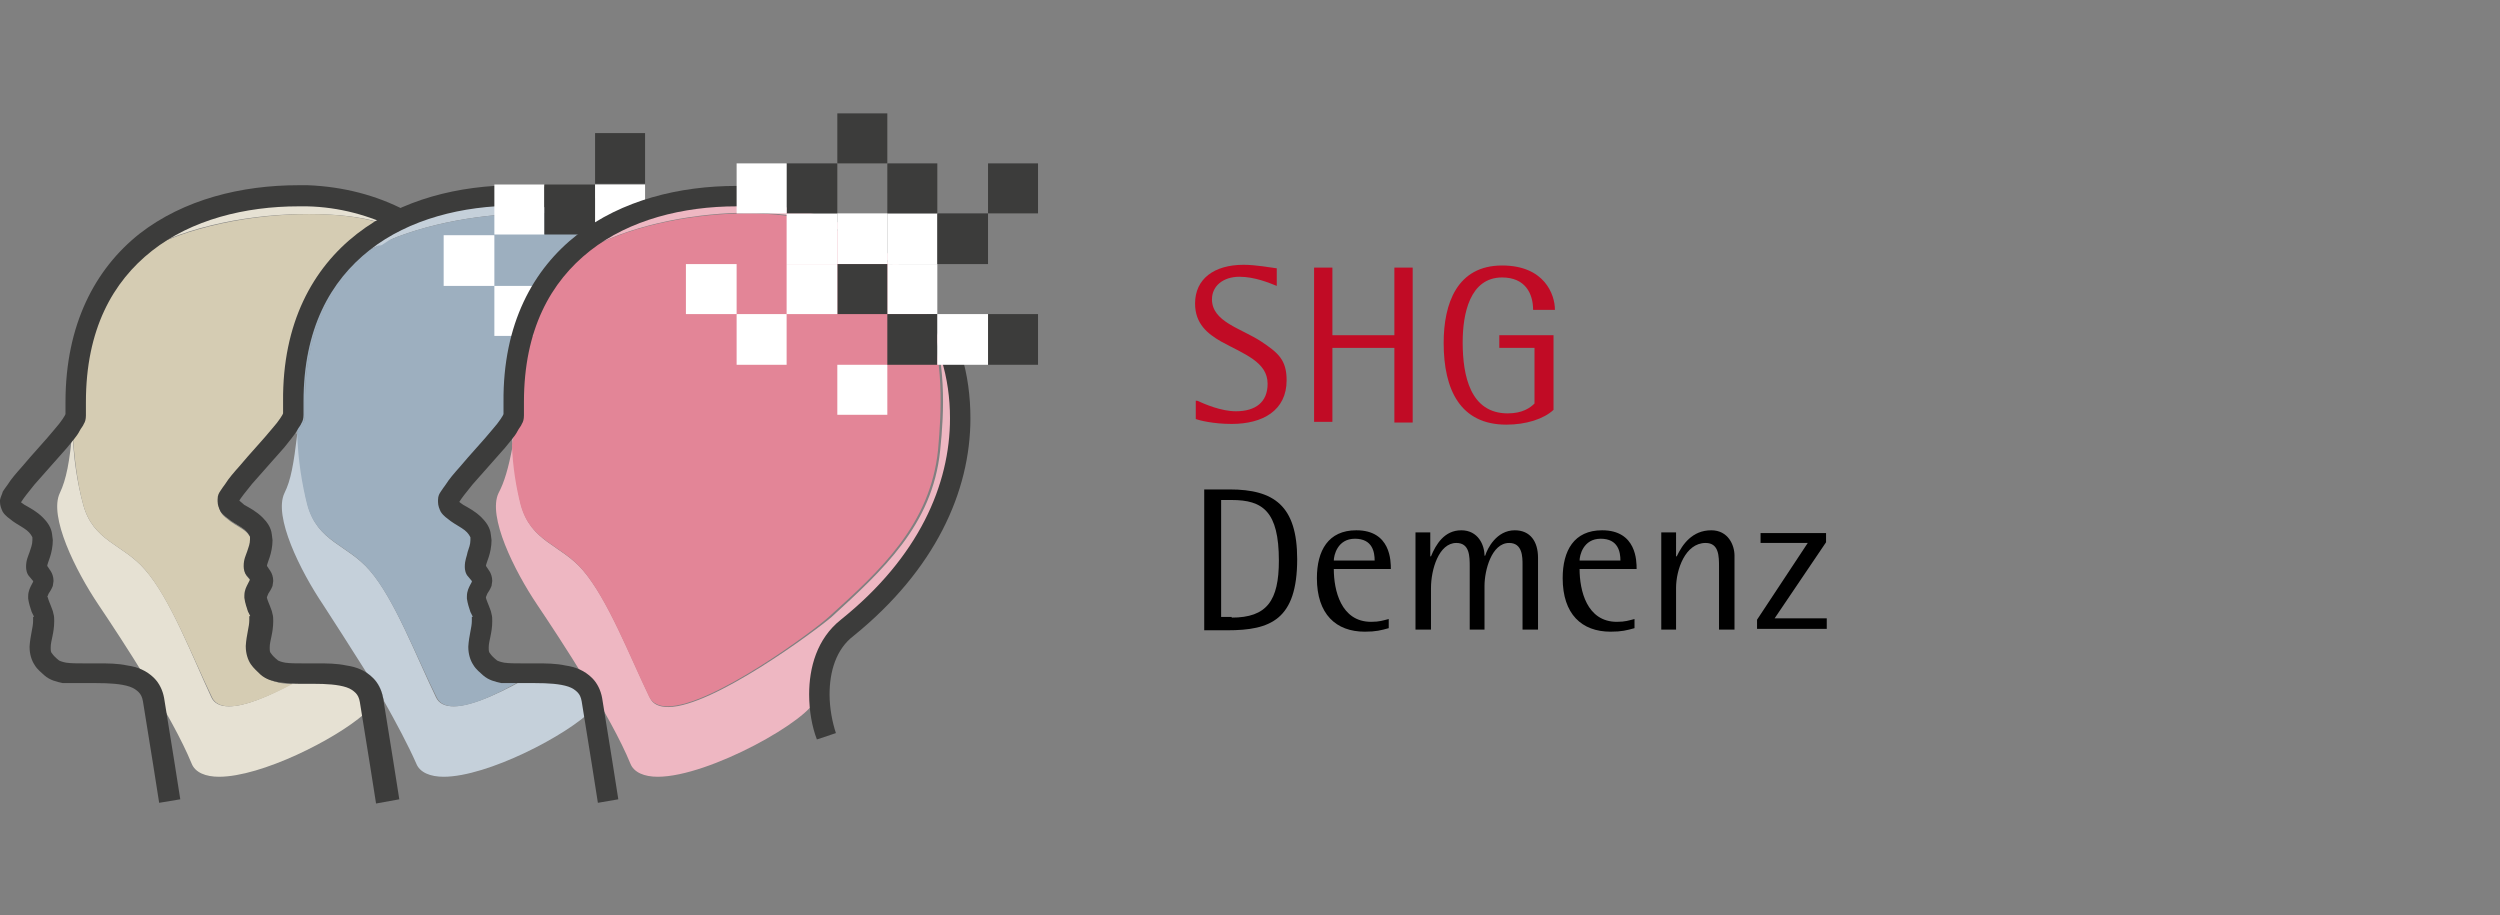 <?xml version="1.0" encoding="utf-8"?>
<!-- Generator: Adobe Illustrator 24.2.1, SVG Export Plug-In . SVG Version: 6.00 Build 0)  -->
<svg version="1.1" id="Ebene_1" xmlns="http://www.w3.org/2000/svg" xmlns:xlink="http://www.w3.org/1999/xlink" x="0px" y="0px"
	 viewBox="0 0 355 130" style="enable-background:new 0 0 355 130;" xml:space="preserve">
<rect x="0" y="0" width="355" height="130" fill="#808080" stroke="none"/>
<style type="text/css">
	.st0{fill:#FFFFFF;}
	.st1{clip-path:url(#SVGID_3_);}
	.st2{clip-path:url(#SVGID_4_);}
	.st3{fill:#DBE0E5;}
	.st4{clip-path:url(#SVGID_7_);}
	.st5{clip-path:url(#SVGID_8_);}
	.st6{fill:#B9BDC7;}
	.st7{fill:#93A3B2;}
	.st8{fill:#E8E0D0;}
	.st9{fill:#D6CCAD;}
	.st10{fill:#353333;}
	.st11{fill:#E7A3AB;}
	.st12{fill:#C10B25;}
	.st13{fill:#3C3C3B;}
	.st14{fill:#EEB7C2;}
	.st15{fill:#E38597;}
	.st16{fill:#E6E1D3;}
	.st17{fill:#D5CCB3;}
	.st18{clip-path:url(#SVGID_10_);}
	.st19{fill:#C5D0DA;}
	.st20{fill:#9DAFBF;}
	.st21{fill:#C696A7;}
	.st22{fill:#AA8095;}
	.st23{opacity:0.3;}
	.st24{clip-path:url(#SVGID_12_);}
	.st25{fill:#C51630;}
	.st26{clip-path:url(#SVGID_14_);}
	.st27{fill:#414142;}
	.st28{opacity:0.3;clip-path:url(#SVGID_16_);}
	.st29{clip-path:url(#SVGID_18_);}
	.st30{fill:#AF9E69;}
	.st31{clip-path:url(#SVGID_20_);}
	.st32{opacity:0.3;clip-path:url(#SVGID_22_);}
	.st33{clip-path:url(#SVGID_24_);}
	.st34{clip-path:url(#SVGID_26_);}
	.st35{opacity:0.3;clip-path:url(#SVGID_28_);}
	.st36{clip-path:url(#SVGID_30_);}
	.st37{clip-path:url(#SVGID_32_);}
	.st38{opacity:0.3;clip-path:url(#SVGID_34_);}
	.st39{clip-path:url(#SVGID_36_);}
	.st40{clip-path:url(#SVGID_38_);}
	.st41{opacity:0.3;clip-path:url(#SVGID_40_);}
	.st42{clip-path:url(#SVGID_42_);}
	.st43{clip-path:url(#SVGID_44_);}
	.st44{opacity:0.3;clip-path:url(#SVGID_46_);}
	.st45{clip-path:url(#SVGID_48_);}
	.st46{clip-path:url(#SVGID_50_);}
	.st47{opacity:0.3;clip-path:url(#SVGID_52_);}
	.st48{clip-path:url(#SVGID_54_);}
	.st49{clip-path:url(#SVGID_56_);}
	.st50{opacity:0.3;clip-path:url(#SVGID_58_);}
	.st51{clip-path:url(#SVGID_60_);}
	.st52{clip-path:url(#SVGID_62_);}
	.st53{fill:#C41B2C;}
	.st54{fill:#454346;}
	.st55{fill:#E9A0AF;}
	.st56{fill:#F9E7EB;}
	.st57{fill:#F9E7EC;}
	.st58{fill:#E492A2;}
	.st59{fill:#EBA6B4;}
	.st60{fill:#D7697D;}
	.st61{fill:none;}
	.st62{clip-path:url(#SVGID_64_);}
	.st63{fill:#BDC9D4;}
	.st64{fill:#93A4B4;}
	.st65{clip-path:url(#SVGID_68_);}
	.st66{clip-path:url(#SVGID_70_);}
	.st67{fill:#E6E0D2;}
	.st68{fill:#DAAFA8;}
	.st69{fill:#D97485;}
	.st70{fill:#E9E4D7;}
	.st71{fill:#D2C9B1;}
	.st72{clip-path:url(#SVGID_72_);}
	.st73{fill:#E3D9C0;}
	.st74{fill:#3E3E40;}
	.st75{clip-path:url(#SVGID_74_);}
	.st76{fill:#ECB3C0;}
	.st77{fill:#E89AAB;}
	.st78{fill:#DC6B84;}
	.st79{fill:#F0ECDE;}
	.st80{fill:#6F664D;}
	.st81{fill:#D9CDAC;}
	.st82{fill:#B99DAE;}
	.st83{fill:#B27C91;}
	.st84{fill:#968DA1;}
	.st85{fill:#91758C;}
	.st86{clip-path:url(#SVGID_76_);}
	.st87{clip-path:url(#SVGID_78_);}
	.st88{fill:#E9E1CF;}
	.st89{fill:#DACCAD;}
	.st90{fill:#403E3D;}
	.st91{clip-path:url(#SVGID_80_);}
	.st92{clip-path:url(#SVGID_82_);}
	.st93{clip-path:url(#SVGID_84_);}
	.st94{fill:#C41C2C;}
	.st95{clip-path:url(#SVGID_86_);}
	.st96{clip-path:url(#SVGID_88_);}
	.st97{clip-path:url(#SVGID_90_);}
	.st98{clip-path:url(#SVGID_92_);}
	.st99{clip-path:url(#SVGID_94_);}
	.st100{clip-path:url(#SVGID_96_);}
	.st101{clip-path:url(#SVGID_98_);}
	.st102{clip-path:url(#SVGID_100_);}
	.st103{clip-path:url(#SVGID_102_);}
	.st104{clip-path:url(#SVGID_104_);}
	.st105{clip-path:url(#SVGID_106_);}
	.st106{clip-path:url(#SVGID_108_);}
	.st107{fill:#C7B995;}
	.st108{clip-path:url(#SVGID_110_);}
	.st109{fill:#D7CCB2;}
	.st110{clip-path:url(#SVGID_112_);}
	.st111{fill:#CFC3A4;}
	.st112{clip-path:url(#SVGID_114_);}
	.st113{fill:#C7CAD4;}
	.st114{clip-path:url(#SVGID_116_);}
	.st115{fill:#9BA2B2;}
	.st116{clip-path:url(#SVGID_118_);}
	.st117{fill:#E7E0D1;}
	.st118{clip-path:url(#SVGID_120_);}
	.st119{fill:#D1C5AB;}
	.st120{clip-path:url(#SVGID_122_);}
</style>
<g>
	<g>
		<g>
			<path class="st12" d="M170,56.9c1.1,0.5,3.4,1.5,5.5,1.5c2.8,0,4.5-1.3,4.5-3.9c0-3.1-3.3-4.2-6.6-6c-1.9-1.1-3.7-2.5-3.7-5.4
				c0-3.5,2.7-5.5,6.9-5.5c1.7,0,3.9,0.4,4.7,0.5v2.5c-1-0.4-3.1-1.3-5.3-1.3c-2.3,0-3.9,1.3-3.9,3.2c0,3.2,4.1,4.1,7,6
				c2.4,1.6,3.6,2.6,3.6,5.5c0,4.3-3.4,6.2-7.8,6.2c-2.6,0-4.6-0.5-5.1-0.7V56.9z"/>
			<path class="st12" d="M198,59.9V49.4h-8.8v10.5h-2.6V38h2.6v9.6h8.8V38h2.6v22H198z"/>
			<path class="st12" d="M218,49.4h-5.1v-1.8h7.7v10.6c-1.4,1.3-3.9,2.1-6.7,2.1c-6.5,0-8.9-4.9-8.9-11.6c0-5.6,1.9-11,8.3-11
				c6,0,7.5,4.1,7.5,6.3h-3.1c0-2.3-1.1-4.6-4.4-4.6c-4.6,0-5.6,5.2-5.6,9.2c0,4.8,1.1,10.1,6.4,10.1c2.1,0,3.2-0.8,3.8-1.4V49.4z"
				/>
		</g>
		<g>
			<path d="M171,89.4V69.5h3.6c6.3,0,9.6,2.3,9.6,9.9c0,8.6-3.8,10.1-9.9,10.1H171z M174.9,87.7c5,0,6.7-2.4,6.7-8.1
				c0-7-2.3-8.6-6.7-8.6h-1.5v16.6H174.9z"/>
			<path d="M197.2,89.2c-1.1,0.3-1.8,0.5-3.4,0.5c-4.1,0-6.8-2.5-6.8-7.6c0-3.9,1.6-6.8,5.6-6.8c4.9,0,4.9,4.4,4.9,5.5h-8.1
				c0,3,1,7.5,5.3,7.5c1.2,0,1.7-0.2,2.5-0.4V89.2z M195.2,79.6c0-1.2-0.3-3.1-2.8-3.1c-2.5,0-3,2.4-3,3.1H195.2z"/>
			<path d="M216.2,89.4v-9.2c0-1.1,0-3.1-1.9-3.1c-2.5,0-3.5,3.9-3.5,6.1v6.2h-2.1v-8.9c0-1.5,0-3.4-1.9-3.4c-2.5,0-3.6,3.8-3.6,6.4
				v5.9H201V75.6h2.1V79h0.1c0.7-1.7,1.9-3.7,4.3-3.7c2.4,0,3.3,2.1,3.3,3.6h0.1c0.3-1,1.6-3.6,4.2-3.6c2.2,0,3.3,1.6,3.3,3.9v10.2
				H216.2z"/>
			<path d="M232.1,89.2c-1.1,0.3-1.8,0.5-3.4,0.5c-4.1,0-6.8-2.5-6.8-7.6c0-3.9,1.6-6.8,5.6-6.8c4.9,0,4.9,4.4,4.9,5.5h-8.1
				c0,3,1,7.5,5.3,7.5c1.2,0,1.7-0.2,2.5-0.4V89.2z M230.1,79.6c0-1.2-0.3-3.1-2.8-3.1c-2.5,0-3,2.4-3,3.1H230.1z"/>
			<path d="M244.1,89.4v-8.9c0-1.5,0-3.4-1.9-3.4c-2.9,0-4.2,3.8-4.2,6.4v5.9h-2.1V75.6h2.1V79h0.1c0.8-1.7,2.2-3.7,4.9-3.7
				c2.4,0,3.3,2.1,3.3,3.6v10.5H244.1z"/>
			<path d="M249.5,89.4V88l7.2-10.9H250v-1.4h9.3V77l-7.3,10.8h7.4v1.5H249.5z"/>
		</g>
	</g>
	<g>
		<g>
			<path class="st16" d="M31.1,110.3c-1.9,0-3.4-0.6-3.9-1.9c-2.7-6.6-9.9-17.6-13.2-22.5c-3.3-4.9-7.1-12.6-5.5-15.9
				c0.9-1.9,1.4-4.4,1.8-9c0.1,4,0.7,7.7,1.5,10.6c1.4,5.3,5.6,5.6,8.8,9.3C24.2,85,27.3,93.2,30,99c0.4,0.9,1.3,1.3,2.5,1.3
				c2.3,0,5.6-1.4,9.1-3.3c0.4,0,0.8,0,1.2,0c0.7,0,1.4,0,2,0c0,0,0,0,0,0c0.1,0,0.1,0,0.2,0c1.7,0,3.4,0.1,4.5,0.5
				c0.6,0.2,1,0.5,1.3,0.8c0.3,0.3,0.5,0.7,0.6,1.3c0.1,0.5,0.2,1.1,0.3,1.8C47.6,105,37.1,110.3,31.1,110.3 M11.6,48.4
				c0.1-0.7,0.1-1.3,0.2-2c0.5-4.5,3.6-8,8-10.5c-2.2,1.9-4.3,4.3-6,7.2C12.9,44.7,12.2,46.5,11.6,48.4"/>
		</g>
		<g>
			<path class="st16" d="M51.8,101.3c-0.1-0.6-0.2-1.2-0.3-1.8c-0.1-0.6-0.3-1-0.6-1.3c-0.3-0.3-0.7-0.6-1.3-0.8
				c-1.1-0.4-2.8-0.5-4.5-0.5c-0.1,0-0.1,0-0.2,0c0,0,0,0,0,0c-0.7,0-1.4,0-2,0c-0.4,0-0.8,0-1.2,0c0.8-0.5,1.7-0.9,2.5-1.4
				c-0.7,0-1.3,0-1.9,0c-1.6,0-3.1-0.1-4-0.5c0.9,0.4,2.3,0.5,3.9,0.5c0.3,0,0.7,0,1,0c0.3,0,0.7,0,1,0c3.6,0,7.4,0.3,8,3.7
				c0.1,0.4,0.2,0.9,0.2,1.4C52.2,100.9,52,101.1,51.8,101.3 M37.1,94.2C36.5,93.6,36,93,36,91.8c0-1.3,0.5-2.4,0.5-3.7
				c0,1.3-0.5,2.4-0.5,3.7C36,93,36.5,93.6,37.1,94.2 M36.4,87.1c-0.2-0.5-0.7-1.6-0.8-2.4c-0.1-0.7,0.7-1.5,0.9-2.1
				c0-0.1,0.1-0.3,0-0.4c0,0.1,0,0.3,0,0.4c-0.2,0.6-0.9,1.4-0.9,2.1C35.7,85.6,36.2,86.6,36.4,87.1 M36.4,77.5
				c0.1-0.4,0.1-0.9,0-1.4c-0.4-2.6-4.8-3.2-4.6-4.9c0.1-0.6,1.6-2.4,3.3-4.5c-1.8,2-3.2,3.8-3.3,4.5c-0.2,1.6,4.2,2.3,4.6,4.9
				C36.5,76.6,36.5,77,36.4,77.5 M39.7,61.4c0.9-1.1,1.5-2.1,1.5-2.5C40.6,45,46.5,36.5,54.9,32c0,0,0,0,0,0
				c-8.4,4.5-14.4,13-13.8,27C41.2,59.4,40.6,60.3,39.7,61.4"/>
		</g>
		<g>
			<path class="st16" d="M10.3,60.9c-0.1-4.2,0.2-8.6,1.3-12.5C11,53.8,10.7,57.8,10.3,60.9 M19.9,35.9c6.3-5.4,14.1-7.1,21.2-7.1
				c4.5,0,8.6,0.7,12,1.6c0.6,0.2,1.1,0.3,1.7,0.5c-0.4,0.2-0.7,0.4-1.1,0.6c0,0-0.1,0-0.1,0c-2.4-0.7-5.7-1.1-9.5-1.1
				C36.2,30.3,26.5,32,19.9,35.9"/>
		</g>
		<g>
			<path class="st17" d="M32.6,100.3c-1.2,0-2.1-0.4-2.5-1.3c-2.8-5.8-5.9-13.9-9.5-18.1c-3.2-3.7-7.4-4-8.8-9.3
				c-0.8-2.9-1.3-6.7-1.5-10.6c0.3-3.1,0.7-7.1,1.3-12.5c0.5-1.9,1.3-3.8,2.2-5.3c1.7-2.9,3.8-5.3,6-7.2c6.7-3.9,16.3-5.6,24.1-5.6
				c3.8,0,7.2,0.4,9.5,1.1c0,0,0.1,0,0.1,0c-0.9,0.6-1.8,1.2-2.7,1.8c-6.3,4.9-10.6,12.7-10.5,23.8c0,0.6,0,1.2,0,1.8
				c-0.1,0.3-0.7,1.2-1.5,2.1c-1.3,1.6-3.2,3.6-4.7,5.4c-0.8,0.9-1.5,1.7-2,2.5c-0.3,0.4-0.5,0.7-0.7,1c-0.2,0.3-0.4,0.6-0.4,1.2
				l0,0l0,0.3c0,0.5,0.2,1,0.4,1.4c0.4,0.6,0.9,0.9,1.4,1.3c0.7,0.5,1.5,0.9,2,1.3c0.5,0.4,0.7,0.8,0.8,1l0,0.4
				c0,0.6-0.2,1.1-0.4,1.7c-0.2,0.6-0.5,1.1-0.5,2.1c0,0.4,0.1,1,0.5,1.4l0.4,0.5c-0.1,0.1-0.2,0.3-0.3,0.5
				c-0.2,0.4-0.5,0.9-0.5,1.7l0,0.3l0,0c0.1,0.7,0.3,1.3,0.5,1.9l0.3,0.6l0.1,0.2l0,0.5c0,0.9-0.4,2-0.5,3.6v0l0,0.1
				c0,1,0.3,1.9,0.7,2.5c0.4,0.6,1,1.1,1.4,1.5c0,0,0,0,0,0h0l0,0c0.8,0.7,1.7,0.9,2.6,1.1c0.5,0.1,1.1,0.1,1.7,0.1
				C38.2,98.9,34.8,100.3,32.6,100.3 M40.5,59L40.5,59L40.5,59C40.5,59,40.5,59,40.5,59"/>
		</g>
		<g>
			<path class="st16" d="M38.2,95.1c-0.2-0.1-0.4-0.2-0.6-0.4c-0.2-0.2-0.4-0.3-0.5-0.5c0.2,0.2,0.4,0.3,0.5,0.5
				C37.8,94.9,38,95,38.2,95.1 M36.5,88.1c0-0.2,0-0.5-0.1-0.8c0-0.1,0-0.1-0.1-0.2c0,0.1,0,0.1,0.1,0.2
				C36.5,87.6,36.5,87.9,36.5,88.1 M36.5,82.3c-0.1-0.4-0.4-0.8-0.8-1.2C36.1,81.5,36.4,81.9,36.5,82.3 M35.7,81
				c-0.6-0.7,0.4-1.9,0.7-3.5C36.1,79.1,35.2,80.3,35.7,81 M35.2,66.7c1.6-1.8,3.3-3.7,4.5-5.3C38.5,63,36.7,65,35.2,66.7 M54.9,32
				c-0.4-0.2-0.9-0.3-1.3-0.5c0.3-0.2,0.7-0.4,1.1-0.6c0.5,0.2,1,0.3,1.4,0.5C55.7,31.6,55.3,31.8,54.9,32"/>
		</g>
		<g>
			<path class="st17" d="M41.6,97c-0.6,0-1.1-0.1-1.7-0.1c-0.9-0.1-1.8-0.4-2.6-1.1C37,95.4,36.5,95,36,94.3
				c-0.5-0.6-0.8-1.5-0.7-2.5l0-0.1v0c0-1.7,0.5-2.7,0.5-3.6l0-0.5l-0.1-0.2l-0.3-0.6c-0.2-0.5-0.4-1.1-0.5-1.9l0,0l0-0.3
				c0-0.8,0.3-1.3,0.5-1.7c0.1-0.2,0.2-0.4,0.3-0.5l-0.4-0.5c-0.3-0.4-0.5-1-0.5-1.4c0-0.9,0.3-1.5,0.5-2.1c0.2-0.6,0.4-1.1,0.4-1.7
				l0-0.4c0-0.3-0.2-0.6-0.8-1c-0.5-0.4-1.3-0.8-2-1.3c-0.5-0.3-1-0.7-1.4-1.3c-0.2-0.3-0.4-0.8-0.4-1.4l0-0.3l0,0
				c0.1-0.6,0.3-0.8,0.4-1.2c0.2-0.3,0.4-0.7,0.7-1c0.5-0.7,1.2-1.6,2-2.5c1.5-1.8,3.4-3.8,4.7-5.4c0.8-0.9,1.3-1.8,1.5-2.1
				c0-0.6,0-1.2,0-1.8c0-11,4.2-18.9,10.5-23.8c0.9-0.7,1.7-1.3,2.7-1.8c0.5,0.1,0.9,0.3,1.3,0.5C46.5,36.5,40.6,45,41.2,59
				c0,0.4-0.6,1.3-1.5,2.5c-1.2,1.5-3,3.5-4.5,5.3c-1.8,2-3.3,3.8-3.3,4.5c-0.2,1.6,4.2,2.3,4.6,4.9c0.1,0.5,0,1,0,1.4
				c-0.3,1.6-1.2,2.8-0.7,3.5l0,0l0,0c0.4,0.5,0.7,0.9,0.8,1.2c0,0.1,0,0.3,0,0.4c-0.2,0.6-0.9,1.4-0.9,2.1c0.1,0.8,0.6,1.8,0.8,2.4
				c0,0.1,0,0.1,0.1,0.2c0,0.3,0.1,0.5,0.1,0.8c0,1.3-0.5,2.4-0.5,3.7c0,1.2,0.5,1.8,1.1,2.5c0.2,0.2,0.4,0.3,0.5,0.5
				c0.2,0.1,0.4,0.3,0.6,0.4c0.9,0.4,2.4,0.5,4,0.5c0.6,0,1.3,0,1.9,0C43.3,96.1,42.5,96.6,41.6,97 M36.5,82.4L36.5,82.4 M36.5,82.4
				L36.5,82.4 M35.9,82.3L35.9,82.3 M35.9,82.3L35.9,82.3 M35.3,81.9L35.3,81.9L35.3,81.9 M40.5,59L40.5,59C40.5,59,40.5,59,40.5,59
				L40.5,59"/>
		</g>
		<g>
			<path class="st19" d="M63,110.3c-1.9,0-3.4-0.6-3.9-1.9c-1.1-2.5-2.8-5.7-4.6-8.9c0-0.1,0-0.2-0.1-0.4c-0.2-1.1-0.7-2.1-1.4-2.8
				c-0.3-0.3-0.6-0.5-0.9-0.7c-2.4-3.8-4.7-7.4-6.2-9.7c-3.3-4.9-7.1-12.6-5.5-15.9c0.9-1.8,1.3-4.1,1.8-8.3c0,0,0.1-0.1,0.1-0.1
				c0.2,3.7,0.7,7.3,1.4,10.1c1.4,5.3,5.6,5.6,8.8,9.3C56,85,59.1,93.2,61.9,99c0.4,0.9,1.3,1.3,2.5,1.3c2.8,0,7.3-2.2,11.6-4.7
				c-0.7,0-1.3,0-1.9,0c-1.6,0-3-0.1-3.9-0.4c0.9,0.4,2.3,0.4,3.8,0.4c0.3,0,0.7,0,1,0c0.3,0,0.7,0,1,0c3.6,0,7.4,0.3,8,3.7
				c0.1,0.4,0.2,0.9,0.2,1.4C80.6,104.4,69.2,110.3,63,110.3 M69,94.2c-0.6-0.6-1.1-1.3-1.1-2.4C67.9,93,68.3,93.6,69,94.2
				 M68.1,89.9c0.2-0.8,0.3-1.6,0.2-2.5c-0.1-0.4-0.7-1.6-0.8-2.6c-0.1-0.7,0.7-1.5,0.9-2.1c0-0.1,0-0.2,0-0.3c0,0.1,0,0.2,0,0.3
				c-0.2,0.6-0.9,1.4-0.9,2.1c0.1,0.9,0.8,2.2,0.8,2.6C68.4,88.3,68.3,89.1,68.1,89.9 M67.9,78.7c0.3-0.7,0.5-1.6,0.3-2.6
				c-0.4-2.6-4.8-3.2-4.6-4.9c0-0.4,0.7-1.3,1.6-2.5c-0.9,1.1-1.6,2-1.6,2.5c-0.2,1.6,4.2,2.3,4.6,4.9C68.4,77.1,68.2,78,67.9,78.7
				 M69.9,63.4c1.2-1.4,2.3-2.7,2.8-3.6c0,0,0,0,0,0C72.2,60.7,71.1,62,69.9,63.4 M73.1,54.2c0.3-4.2,1.3-7.9,2.8-11
				c0,0.1,0,0.1-0.1,0.2C74.4,46.4,73.4,50,73.1,54.2C73.1,54.2,73.1,54.2,73.1,54.2 M77.3,40.7c2.4-3.7,5.6-6.5,9.2-8.5
				c0,0,0,0,0,0c-3.6,2-6.7,4.7-9.1,8.3C77.4,40.5,77.4,40.6,77.3,40.7"/>
		</g>
		<g>
			<path class="st19" d="M54.4,99.4c-0.8-1.3-1.5-2.6-2.3-3.9c0.3,0.2,0.6,0.4,0.9,0.7c0.7,0.7,1.2,1.7,1.4,2.8
				C54.4,99.2,54.4,99.3,54.4,99.4 M42.1,61.6c0-0.2,0.1-0.5,0.1-0.7c0,0.2,0,0.4,0,0.6C42.2,61.5,42.2,61.6,42.1,61.6 M43.5,48.4
				c0.1-0.7,0.1-1.3,0.2-2c0.5-4.5,3.6-8,8-10.5c-2.2,1.9-4.3,4.3-6,7.2C44.7,44.7,44,46.5,43.5,48.4 M86.6,32.1
				C86.6,32.1,86.6,32.1,86.6,32.1c0-0.1,0.1-0.1,0.2-0.2c0,0,0,0,0,0C86.8,32,86.7,32.1,86.6,32.1"/>
		</g>
		<g>
			<path class="st19" d="M70.2,95.1c-0.3-0.1-0.5-0.2-0.6-0.4c-0.2-0.2-0.4-0.3-0.5-0.5c0.2,0.2,0.4,0.3,0.6,0.5
				C69.7,94.9,69.9,95,70.2,95.1 M67.9,91.8L67.9,91.8c0-0.7,0.1-1.3,0.3-1.9C68,90.5,67.9,91.1,67.9,91.8L67.9,91.8 M68.4,82.4
				c0-0.4-0.4-0.8-0.8-1.4c-0.4-0.5,0-1.3,0.3-2.3c-0.3,1-0.7,1.8-0.3,2.3C68,81.5,68.3,82,68.4,82.4 M65.3,68.7
				c1.3-1.5,3-3.5,4.6-5.3C68.4,65.2,66.6,67.2,65.3,68.7 M54.1,34.6c5.5-3.7,12.5-5.3,19.4-5.3c0,0,0,0,0,0c0.4,0,0.8,0,1.2,0
				c3.1,0.1,6,0.6,8.8,1.6l0,0c0.2,0.1,0.4,0.1,0.6,0.2c-2.2-0.5-5.1-0.8-8.3-0.8C68.9,30.3,60.6,31.6,54.1,34.6 M87.3,31.7l0.2-0.5
				c0.1,0.1,0.3,0.1,0.4,0.2C87.8,31.5,87.5,31.6,87.3,31.7"/>
		</g>
		<g>
			<path class="st20" d="M64.5,100.3c-1.2,0-2.1-0.4-2.5-1.3C59.1,93.2,56,85,52.4,80.9c-3.2-3.7-7.4-4-8.8-9.3
				c-0.7-2.8-1.3-6.3-1.4-10.1c0.1-0.1,0.1-0.2,0.2-0.3c0.2-0.4,0.5-0.7,0.6-1c0.2-0.3,0.3-0.7,0.3-1.2l0-0.1v0c0-0.6,0-1.2,0-1.8
				c0-10.3,3.8-17.1,9.4-21.5c0.4-0.3,0.9-0.7,1.4-1c6.5-3,14.8-4.3,21.8-4.3c3.2,0,6,0.3,8.3,0.8c0.8,0.3,1.7,0.7,2.4,1
				c-3.7,2-6.9,4.8-9.2,8.5c-0.6,0.8-1,1.6-1.4,2.5c-1.5,3.1-2.5,6.8-2.8,11c-0.3,1.9-0.4,3.8-0.4,5.6c-0.5,0.9-1.6,2.2-2.8,3.6
				c-1.5,1.8-3.3,3.7-4.6,5.3c-0.9,1.1-1.6,2-1.6,2.5c-0.2,1.6,4.2,2.3,4.6,4.9c0.1,1-0.1,1.9-0.3,2.6c-0.3,1-0.7,1.8-0.3,2.3
				c0.4,0.5,0.7,1,0.8,1.4c0,0.1,0,0.2,0,0.3c-0.2,0.6-0.9,1.4-0.9,2.1c0.1,0.9,0.8,2.2,0.8,2.6c0.2,1,0,1.7-0.2,2.5
				c-0.1,0.6-0.3,1.2-0.3,1.9l0,0c0,1.2,0.5,1.8,1.1,2.4c0.2,0.2,0.4,0.3,0.5,0.5c0.2,0.2,0.4,0.3,0.6,0.4c0.9,0.4,2.3,0.4,3.9,0.4
				c0.6,0,1.3,0,1.9,0C71.7,98.1,67.3,100.3,64.5,100.3"/>
		</g>
		<g>
			<path class="st19" d="M42.2,60.9c-0.1-4.2,0.2-8.6,1.3-12.5C42.9,53.8,42.5,57.8,42.2,60.9 M51.7,35.9c6.3-5.4,14.1-7.1,21.2-7.1
				c4.5,0,8.6,0.7,12,1.6c0.9,0.3,1.8,0.6,2.7,0.9l-0.2,0.5c-0.2,0.1-0.3,0.2-0.5,0.3c-0.5-0.2-0.9-0.4-1.4-0.5
				c-0.4-0.1-0.8-0.2-1.3-0.3c-0.2-0.1-0.4-0.2-0.6-0.2l0,0c-2.7-0.9-5.7-1.5-8.8-1.6c-0.4,0-0.8,0-1.2,0c0,0,0,0,0,0
				c-7,0-14,1.6-19.4,5.3C53.3,35,52.5,35.4,51.7,35.9"/>
		</g>
		<g>
			<path class="st20" d="M42.2,61.5c0-0.2,0-0.4,0-0.6c0.3-3.1,0.7-7.1,1.3-12.5c0.5-1.9,1.3-3.8,2.2-5.3c1.7-2.9,3.8-5.3,6-7.2
				c0.8-0.4,1.6-0.9,2.4-1.2c-0.5,0.3-0.9,0.6-1.4,1c-5.6,4.4-9.4,11.2-9.4,21.5c0,0.6,0,1.2,0,1.8v0l0,0.1c0,0.6-0.2,0.9-0.3,1.2
				c-0.2,0.3-0.4,0.7-0.6,1C42.4,61.3,42.3,61.4,42.2,61.5 M86.6,32.1c-0.7-0.3-1.7-0.7-2.4-1c0.5,0.1,0.9,0.2,1.3,0.3
				c0.5,0.2,0.9,0.3,1.4,0.5C86.7,32,86.6,32.1,86.6,32.1"/>
		</g>
		<g>
			<path class="st14" d="M75.1,46.4c0-0.1,0-0.1,0-0.2c0.1-1,0.4-2,0.7-3c0.5-1,1-2,1.6-2.9c1.6-2.1,3.9-3.9,6.6-5.3
				c-2.9,2.2-5.5,5-7.7,8.7C75.9,44.6,75.5,45.5,75.1,46.4"/>
		</g>
		<g>
			<path class="st21" d="M75.9,43.3c0-0.1,0-0.1,0.1-0.2c0.4-0.9,0.9-1.7,1.4-2.5c0.1-0.1,0.1-0.2,0.2-0.2
				C76.9,41.3,76.4,42.3,75.9,43.3"/>
		</g>
		<g>
			<path class="st22" d="M75.9,43.2c0.4-0.9,0.8-1.7,1.4-2.5C76.8,41.4,76.4,42.3,75.9,43.2"/>
		</g>
		<g>
			<path class="st14" d="M93.4,110.3c-1.9,0-3.4-0.6-3.9-1.9c-2.7-6.6-9.9-17.6-13.2-22.5c-3.3-4.9-7.1-12.6-5.5-15.9
				c0.8-1.5,1.4-3.5,2-6.7c0.2,3.1,0.6,6,1.2,8.4c1.4,5.3,5.6,5.6,8.8,9.3c3.6,4.2,6.7,12.3,9.5,18.1c0.4,0.9,1.3,1.3,2.6,1.3
				c6.3,0,21-10.9,23.2-12.8c7.2-6.6,14.3-13,15.4-23.6c0.6-5.6,0.9-13-1.7-19.6c3.8,7.4,3.9,16.3,3.3,23.2
				c-1.1,12.1-16.9,17.1-19.2,31.5C115.3,102.1,100.7,110.3,93.4,110.3"/>
		</g>
		<g>
			<path class="st14" d="M72.8,63.2c-0.1-1.1-0.1-2.2-0.1-3.3c0.2-0.4,0.4-0.7,0.3-0.9c-0.1-1.7,0-3.3,0.1-4.8c0.4-2.7,1-5.4,2-7.7
				C74.2,54.3,73.5,59.5,72.8,63.2"/>
		</g>
		<g>
			<path class="st21" d="M72.7,59.8C72.7,59.8,72.7,59.8,72.7,59.8c0.2-0.4,0.3-0.7,0.3-0.9c-0.1-1.7,0-3.3,0.1-4.8c0,0,0,0,0,0
				C73,55.7,73,57.3,73,59C73.1,59.2,72.9,59.5,72.7,59.8"/>
		</g>
		<g>
			<path class="st22" d="M72.7,59.8c0-1.9,0.1-3.8,0.4-5.6C73,55.7,73,57.3,73,59C73.1,59.2,72.9,59.5,72.7,59.8"/>
		</g>
		<g>
			<path class="st14" d="M131.7,44.2c-2.8-5.5-7.7-10.2-15.9-12.8c-2.4-0.8-5.8-1.2-9.5-1.2c-7.1,0-15.8,1.5-22.1,4.8
				c6.1-4.6,13.4-6.2,20.1-6.2c4.1,0,7.9,0.6,11,1.5C124.5,32.9,129.3,38.2,131.7,44.2"/>
		</g>
		<g>
			<path class="st15" d="M94.8,100.3c-1.2,0-2.1-0.4-2.6-1.3c-2.8-5.8-5.9-13.9-9.5-18.1c-3.2-3.7-7.4-4-8.8-9.3
				c-0.6-2.4-1.1-5.3-1.2-8.4c0.7-3.7,1.5-8.9,2.3-16.7c0.4-0.9,0.8-1.8,1.3-2.7c2.2-3.7,4.8-6.5,7.7-8.7c6.4-3.3,15-4.8,22.1-4.8
				c3.8,0,7.1,0.4,9.5,1.2c8.2,2.6,13.1,7.3,15.9,12.8c2.6,6.6,2.2,14.1,1.7,19.6c-1.1,10.6-8.2,17.1-15.4,23.6
				C115.8,89.4,101.1,100.3,94.8,100.3"/>
		</g>
		<g>
			<polygon class="st0" points="97.4,44.6 104.6,44.6 104.6,37.5 97.4,37.5 97.4,44.6 			"/>
		</g>
		<g>
			<polygon class="st0" points="63,40.6 70.2,40.6 70.2,33.4 63,33.4 63,40.6 			"/>
		</g>
		<g>
			<polygon class="st0" points="104.6,51.8 111.7,51.8 111.7,44.6 104.6,44.6 104.6,51.8 			"/>
		</g>
		<g>
			<polygon class="st0" points="70.2,47.7 75.7,47.7 75.7,40.6 70.2,40.6 70.2,47.7 			"/>
		</g>
		<g>
			<polygon class="st0" points="118.9,58.9 126,58.9 126,51.8 118.9,51.8 118.9,58.9 			"/>
		</g>
		<g>
			<polygon class="st0" points="118.9,37.5 126,37.5 126,30.3 118.9,30.3 118.9,37.5 			"/>
		</g>
		<g>
			<polygon class="st0" points="126,44.6 133.1,44.6 133.1,37.5 126,37.5 126,44.6 			"/>
		</g>
		<g>
			<polygon class="st0" points="126,37.5 133.1,37.5 133.1,30.3 126,30.3 126,37.5 			"/>
		</g>
		<g>
			<polygon class="st13" points="140.3,51.8 147.4,51.8 147.4,44.6 140.3,44.6 140.3,51.8 			"/>
		</g>
		<g>
			<polygon class="st13" points="133.1,37.5 140.3,37.5 140.3,30.3 133.1,30.3 133.1,37.5 			"/>
		</g>
		<g>
			<polygon class="st13" points="140.3,30.3 147.4,30.3 147.4,23.2 140.3,23.2 140.3,30.3 			"/>
		</g>
		<g>
			<polygon class="st13" points="126,30.3 133.1,30.3 133.1,23.2 126,23.2 126,30.3 			"/>
		</g>
		<g>
			<polygon class="st13" points="118.9,23.2 126,23.2 126,16.1 118.9,16.1 118.9,23.2 			"/>
		</g>
		<g>
			<polygon class="st0" points="111.7,37.5 118.9,37.5 118.9,30.3 111.7,30.3 111.7,37.5 			"/>
		</g>
		<g>
			<polygon class="st13" points="84.5,26.1 91.6,26.1 91.6,18.9 84.5,18.9 84.5,26.1 			"/>
		</g>
		<g>
			<path class="st13" d="M56.7,113.5c0,0-1.5-9.6-2.3-14.4c-0.2-1.1-0.7-2.1-1.4-2.8c-1.1-1.1-2.4-1.6-3.8-1.8
				c-1.4-0.3-2.8-0.3-4.2-0.3c-0.7,0-1.4,0-2,0c-1,0-1.8,0-2.5-0.1c-0.6-0.1-1-0.3-1-0.3l0,0c-0.5-0.4-0.8-0.7-1-1
				c-0.2-0.2-0.2-0.4-0.2-0.9l0,0v0c0-0.9,0.5-2,0.5-3.7c0-0.3,0-0.7-0.1-1c-0.1-0.4-0.1-0.5-0.2-0.7c-0.2-0.6-0.6-1.4-0.6-1.7l0,0
				l-0.4,0h0.4l0,0l-0.4,0h0.4h-0.2l0.2,0l0,0h-0.2l0.2,0l0.2-0.5c0.2-0.3,0.4-0.6,0.6-1.1l0,0l0.1-0.7c0-0.6-0.2-1.1-0.4-1.4
				l-0.6-0.9l0,0l-0.4,0.3h0.5l-0.1-0.3l-0.4,0.3h0.5l0-0.1c0-0.2,0.2-0.7,0.4-1.3c0.2-0.6,0.4-1.5,0.4-2.4l-0.1-0.8
				c-0.1-1-0.7-1.8-1.3-2.4c-0.9-0.9-1.9-1.4-2.6-1.8L34,71.1l0,0l-0.2,0.1l0.2-0.1l0-0.1l-0.2,0.1l0.2-0.1l-0.5,0.2H34l0-0.2
				l-0.5,0.2H34h-0.6l0.6,0.1l0-0.1h-0.6l0.6,0.1l0,0l-0.7-0.1l0.6,0.2l0-0.1l-0.7-0.1l0.6,0.2l0.1-0.2c0.3-0.5,1-1.4,1.9-2.5
				c1.4-1.6,3.1-3.5,4.6-5.2c0.7-0.9,1.4-1.7,1.8-2.4c0.2-0.4,0.5-0.7,0.6-1c0.2-0.3,0.3-0.7,0.3-1.2l0-0.1v0c0-0.6,0-1.2,0-1.8
				c0-10.3,3.8-17.1,9.4-21.5c5.6-4.4,13.2-6.3,20.8-6.3c0.4,0,0.8,0,1.2,0c3.1,0.1,6,0.6,8.8,1.6l0,0c0.9,0.3,2.6,1,3.5,1.4
				l1.2-2.6c-1-0.5-2.7-1.2-3.8-1.6l0,0c-3-1-6.3-1.6-9.6-1.7c-0.4,0-0.8,0-1.3,0c-8.1,0-16.3,2-22.6,6.9
				c-6.3,4.9-10.6,12.7-10.5,23.8c0,0.6,0,1.3,0,1.9v0l1,0h-1l0,0l1,0h-1h0.7l-0.7-0.2l0,0.2h0.7l-0.7-0.2l0.1,0l-0.1,0l0,0l0.1,0
				l-0.1,0c0,0.1-0.6,1.1-1.5,2.1c-1.3,1.6-3.2,3.6-4.7,5.4c-0.8,0.9-1.5,1.7-2,2.5c-0.3,0.4-0.5,0.7-0.7,1
				c-0.2,0.3-0.4,0.6-0.4,1.2l0,0l0,0.3c0,0.5,0.2,1,0.4,1.4c0.4,0.6,0.9,0.9,1.4,1.3c0.7,0.5,1.5,0.9,2,1.3c0.5,0.4,0.7,0.8,0.8,1
				l0,0.4c0,0.6-0.2,1.1-0.4,1.7c-0.2,0.6-0.5,1.1-0.5,2.1c0,0.4,0.1,1,0.5,1.4l0,0l0.5,0.6l0,0.1l0.4-0.2h-0.5l0,0.2l0.4-0.2h-0.5
				h0.7l-0.6-0.2l0,0.2h0.7l-0.6-0.2l0,0l0.1,0l-0.1,0l0,0l0.1,0l-0.1,0c0,0-0.2,0.4-0.4,0.8c-0.2,0.4-0.5,0.9-0.5,1.7l0,0.3l0,0
				c0.1,0.7,0.3,1.3,0.5,1.9l0.3,0.6l0.1,0.2l0,0l0.6-0.2l-0.7,0.1l0,0.1l0.6-0.2l-0.7,0.1l0,0.6c0,0.9-0.4,2-0.5,3.6v0l0,0.1
				c0,1,0.3,1.9,0.7,2.5c0.4,0.6,1,1.1,1.4,1.5h0c0.8,0.7,1.7,0.9,2.6,1.1c0.9,0.1,1.9,0.2,2.9,0.2c0.7,0,1.4,0,2,0
				c1.8,0,3.5,0.1,4.7,0.5c0.6,0.2,1,0.5,1.3,0.8c0.3,0.3,0.5,0.7,0.6,1.3c0.8,4.8,2.3,14.4,2.3,14.4L56.7,113.5"/>
		</g>
		<g>
			<polygon class="st0" points="70.2,33.3 77.3,33.3 77.3,26.2 70.2,26.2 70.2,33.3 			"/>
		</g>
		<g>
			<polygon class="st13" points="77.3,33.3 84.5,33.3 84.5,26.2 77.3,26.2 77.3,33.3 			"/>
		</g>
		<g>
			<polygon class="st13" points="118.9,44.6 126,44.6 126,37.5 118.9,37.5 118.9,44.6 			"/>
		</g>
		<g>
			<polygon class="st13" points="126,51.8 133.1,51.8 133.1,44.6 126,44.6 126,51.8 			"/>
		</g>
		<g>
			<polygon class="st0" points="111.7,44.6 118.9,44.6 118.9,37.5 111.7,37.5 111.7,44.6 			"/>
		</g>
		<g>
			<polygon class="st0" points="84.5,26.2 84.5,33.3 91.6,30.3 91.6,29.2 91.6,26.2 84.5,26.2 			"/>
		</g>
		<g>
			<polygon class="st13" points="111.7,30.3 118.9,30.3 118.9,23.2 111.7,23.2 111.7,30.3 			"/>
		</g>
		<g>
			<path class="st13" d="M87.8,113.5c0,0-1.5-9.6-2.3-14.4l0,0c-0.2-1.1-0.7-2.1-1.4-2.8c-1.1-1.1-2.4-1.6-3.8-1.8
				c-1.4-0.3-2.8-0.3-4.2-0.3c-0.7,0-1.4,0-2,0c-1,0-1.8,0-2.5-0.1c-0.6-0.1-1-0.3-1-0.3c-0.5-0.4-0.8-0.7-1-1
				c-0.2-0.2-0.2-0.4-0.2-0.9v0v0c0-0.9,0.5-2,0.5-3.7c0-0.3,0-0.7-0.1-1c-0.1-0.4-0.1-0.5-0.2-0.7c-0.2-0.6-0.6-1.4-0.6-1.7l0,0
				l-0.4,0h0.4l0,0l-0.4,0h0.4h-0.2l0.2,0l0,0h-0.2l0.2,0l0.2-0.5c0.2-0.3,0.4-0.6,0.6-1.1l0,0l0.1-0.7c0-0.6-0.2-1.1-0.4-1.4
				l-0.6-0.9l-0.4,0.3h0.5l-0.1-0.3l-0.4,0.3h0.5l0-0.1c0-0.2,0.2-0.7,0.4-1.3c0.2-0.6,0.4-1.5,0.4-2.4l-0.1-0.8l0,0
				c-0.1-1-0.7-1.8-1.3-2.4c-0.9-0.9-1.9-1.4-2.6-1.8l-0.7-0.5l0,0l-0.2,0.1l0.2-0.1l0-0.1l-0.2,0.1l0.2-0.1l-0.5,0.2h0.6l0-0.2
				l-0.5,0.2h0.6h-0.6l0.6,0.1l0-0.1h-0.6l0.6,0.1l0,0l-0.7-0.1l0.6,0.2l0-0.1l-0.7-0.1l0.6,0.2l0.1-0.2c0.3-0.5,1-1.4,1.9-2.5
				c1.4-1.6,3.1-3.5,4.6-5.2c0.7-0.9,1.4-1.6,1.8-2.4c0.2-0.4,0.5-0.7,0.6-1c0.2-0.3,0.3-0.7,0.3-1.2l0-0.1v0c0-0.6,0-1.2,0-1.8
				c0-10.3,3.8-17.1,9.4-21.5c5.6-4.4,13.2-6.3,20.8-6.3c0.4,0,0.8,0,1.2,0l0.1-2.9c-0.4,0-0.8,0-1.3,0c-8.1,0-16.3,2-22.6,6.9
				c-6.3,4.9-10.6,12.7-10.5,23.8c0,0.6,0,1.3,0,1.9l0,0l0.9,0h-0.9l0,0l0.9,0h-0.9h0.7l-0.7-0.2l0,0.2h0.7l-0.7-0.2l0.1,0l-0.1,0
				l0,0l0.1,0l-0.1,0c0,0.1-0.6,1.1-1.5,2.1c-1.3,1.6-3.2,3.6-4.7,5.4c-0.8,0.9-1.5,1.7-2,2.5c-0.3,0.4-0.5,0.7-0.7,1
				c-0.2,0.3-0.4,0.6-0.4,1.2v0l0,0.3c0,0.5,0.2,1,0.4,1.4c0.4,0.6,0.9,0.9,1.4,1.3c0.7,0.5,1.5,0.9,2,1.3c0.5,0.4,0.7,0.8,0.8,1v0
				l0,0.4c0,0.6-0.2,1.1-0.4,1.7C66.3,79,66,79.5,66,80.5c0,0.4,0.1,1,0.5,1.4l0.5,0.6l0,0.1l0.5-0.2h-0.5l0,0.2l0.5-0.2h-0.5h0.7
				l-0.6-0.2l0,0.2h0.7l-0.6-0.2l0,0l0.1,0l-0.1,0l0,0l0.1,0l-0.1,0c0,0.1-0.2,0.4-0.4,0.8c-0.2,0.4-0.5,0.9-0.5,1.7l0,0.3l0,0
				c0.1,0.7,0.3,1.3,0.5,1.9l0.3,0.6l0.1,0.2l0,0l0.6-0.2l-0.7,0.1l0,0.1l0.6-0.2l-0.7,0.1l0,0.6c0,0.9-0.4,2-0.5,3.6v0v0.1
				c0,1,0.3,1.9,0.7,2.5c0.4,0.7,1,1.1,1.4,1.5c0.8,0.7,1.7,0.9,2.6,1.1C72,97,73,97,74,97c0.7,0,1.4,0,2,0c1.8,0,3.5,0.1,4.7,0.5
				c0.6,0.2,1,0.5,1.3,0.8c0.3,0.3,0.5,0.7,0.6,1.3l0,0c0.8,4.8,2.3,14.4,2.3,14.4L87.8,113.5L87.8,113.5z"/>
		</g>
		<g>
			<polygon class="st0" points="104.6,30.3 111.7,30.3 111.7,23.2 104.6,23.2 104.6,30.3 			"/>
		</g>
		<g>
			<path class="st13" d="M133.7,51.1c0.8,2.6,1.2,5.4,1.2,8.3c0,9.4-4.4,19.7-15.5,28.6c-3.4,2.7-4.5,6.8-4.5,10.6
				c0,2.3,0.4,4.6,1.1,6.4l2.7-0.9c-0.5-1.5-0.9-3.5-0.9-5.5c0-3.2,0.9-6.4,3.4-8.3c11.6-9.4,16.6-20.5,16.6-30.9
				c0-3.1-0.4-6.2-1.3-9.1L133.7,51.1L133.7,51.1z"/>
		</g>
		<g>
			<polygon class="st0" points="133.1,51.8 140.3,51.8 140.3,44.6 133.1,44.6 133.1,51.8 			"/>
		</g>
		<g>
			<path class="st13" d="M25.6,113.5c0,0-1.5-9.6-2.3-14.4c-0.2-1.1-0.7-2.1-1.4-2.8c-1.1-1.1-2.4-1.6-3.8-1.8
				c-1.4-0.3-2.8-0.3-4.2-0.3c-0.7,0-1.4,0-2,0c-1,0-1.8,0-2.5-0.1c-0.6-0.1-1-0.3-1-0.3c-0.5-0.4-0.8-0.7-1-1
				c-0.2-0.2-0.2-0.4-0.2-0.9v0v0c0-0.9,0.5-2,0.5-3.7c0-0.3,0-0.7-0.1-1l0,0c-0.1-0.4-0.1-0.5-0.2-0.7c-0.2-0.6-0.6-1.4-0.6-1.7
				l0,0l-0.4,0h0.4l0,0l-0.4,0h0.4H6.5l0.2,0l0,0H6.5l0.2,0l0.2-0.5c0.2-0.3,0.4-0.6,0.6-1.1l0,0l0.1-0.7c0-0.6-0.2-1.1-0.4-1.4
				l-0.6-0.9l0,0l-0.4,0.3h0.5l-0.1-0.3l-0.4,0.3h0.5l0-0.1c0-0.2,0.2-0.7,0.4-1.3c0.2-0.6,0.4-1.5,0.4-2.4l-0.1-0.8l0,0
				c-0.1-1-0.7-1.8-1.3-2.4c-0.9-0.9-1.9-1.4-2.6-1.8l-0.7-0.5l0,0l-0.2,0.1l0.2-0.1l0-0.1l-0.2,0.1l0.2-0.1l-0.5,0.2h0.6l0-0.2
				l-0.5,0.2h0.6H2.3l0.6,0.1l0-0.1H2.3l0.6,0.1l0,0l-0.7-0.1l0.6,0.2l0-0.1l-0.7-0.1l0.6,0.2L3,71.3c0.3-0.5,1-1.4,1.9-2.5
				c1.4-1.6,3.1-3.5,4.6-5.2c0.7-0.9,1.4-1.6,1.8-2.4c0.2-0.4,0.5-0.7,0.6-1c0.2-0.3,0.3-0.7,0.3-1.2l0-0.1l0,0c0-0.6,0-1.2,0-1.8
				c0-10.3,3.8-17.1,9.4-21.5c5.6-4.4,13.2-6.3,20.8-6.3c0.4,0,0.8,0,1.2,0c4.6,0.1,8.9,1.3,12.7,3.2l1.3-2.6
				c-4.2-2.2-8.9-3.4-13.9-3.6c-0.4,0-0.8,0-1.3,0c-8.1,0-16.3,2-22.6,6.9C13.5,38.2,9.3,46.1,9.3,57.1c0,0.6,0,1.3,0,1.9v0l1,0h-1
				l0,0l1,0h-1h0.7l-0.7-0.2l0,0.2h0.7l-0.7-0.2l0.1,0l-0.1,0l0,0l0.1,0l-0.1,0c0,0.1-0.6,1.1-1.5,2.1c-1.3,1.6-3.2,3.6-4.7,5.4
				c-0.8,0.9-1.5,1.7-2,2.5c-0.3,0.4-0.5,0.7-0.7,1C0.3,70.2,0.1,70.5,0,71l0,0l0,0.3c0,0.5,0.2,1,0.4,1.4c0.4,0.6,0.9,0.9,1.4,1.3
				c0.7,0.5,1.5,0.9,2,1.3c0.5,0.4,0.7,0.8,0.8,1l0,0l0,0.4c0,0.6-0.2,1.1-0.4,1.7c-0.2,0.6-0.5,1.1-0.5,2.1c0,0.4,0.1,1,0.5,1.4
				l0,0l0.5,0.6l0,0.1l0.4-0.2H4.7l0,0.2l0.4-0.2H4.7h0.7l-0.6-0.2l0,0.2h0.7l-0.6-0.2l0,0l0.1,0l-0.1,0l0,0l0.1,0l-0.1,0
				c0,0.1-0.2,0.4-0.4,0.8c-0.2,0.4-0.5,0.9-0.5,1.7l0,0.3v0c0.1,0.7,0.3,1.3,0.5,1.9l0.3,0.6l0.1,0.2l0,0l0.6-0.2l-0.7,0.1l0,0.1
				l0.6-0.2l-0.7,0.1l0,0l0,0.6c0,0.9-0.4,2-0.5,3.6v0v0.1c0,1,0.3,1.9,0.7,2.5c0.4,0.7,1,1.1,1.4,1.5c0.8,0.7,1.7,0.9,2.6,1.1
				C9.8,97,10.7,97,11.7,97c0.7,0,1.4,0,2,0c1.8,0,3.5,0.1,4.7,0.5c0.6,0.2,1,0.5,1.3,0.8c0.3,0.3,0.5,0.7,0.6,1.3
				c0.8,4.8,2.3,14.4,2.3,14.4L25.6,113.5L25.6,113.5z"/>
		</g>
	</g>
</g>
</svg>
